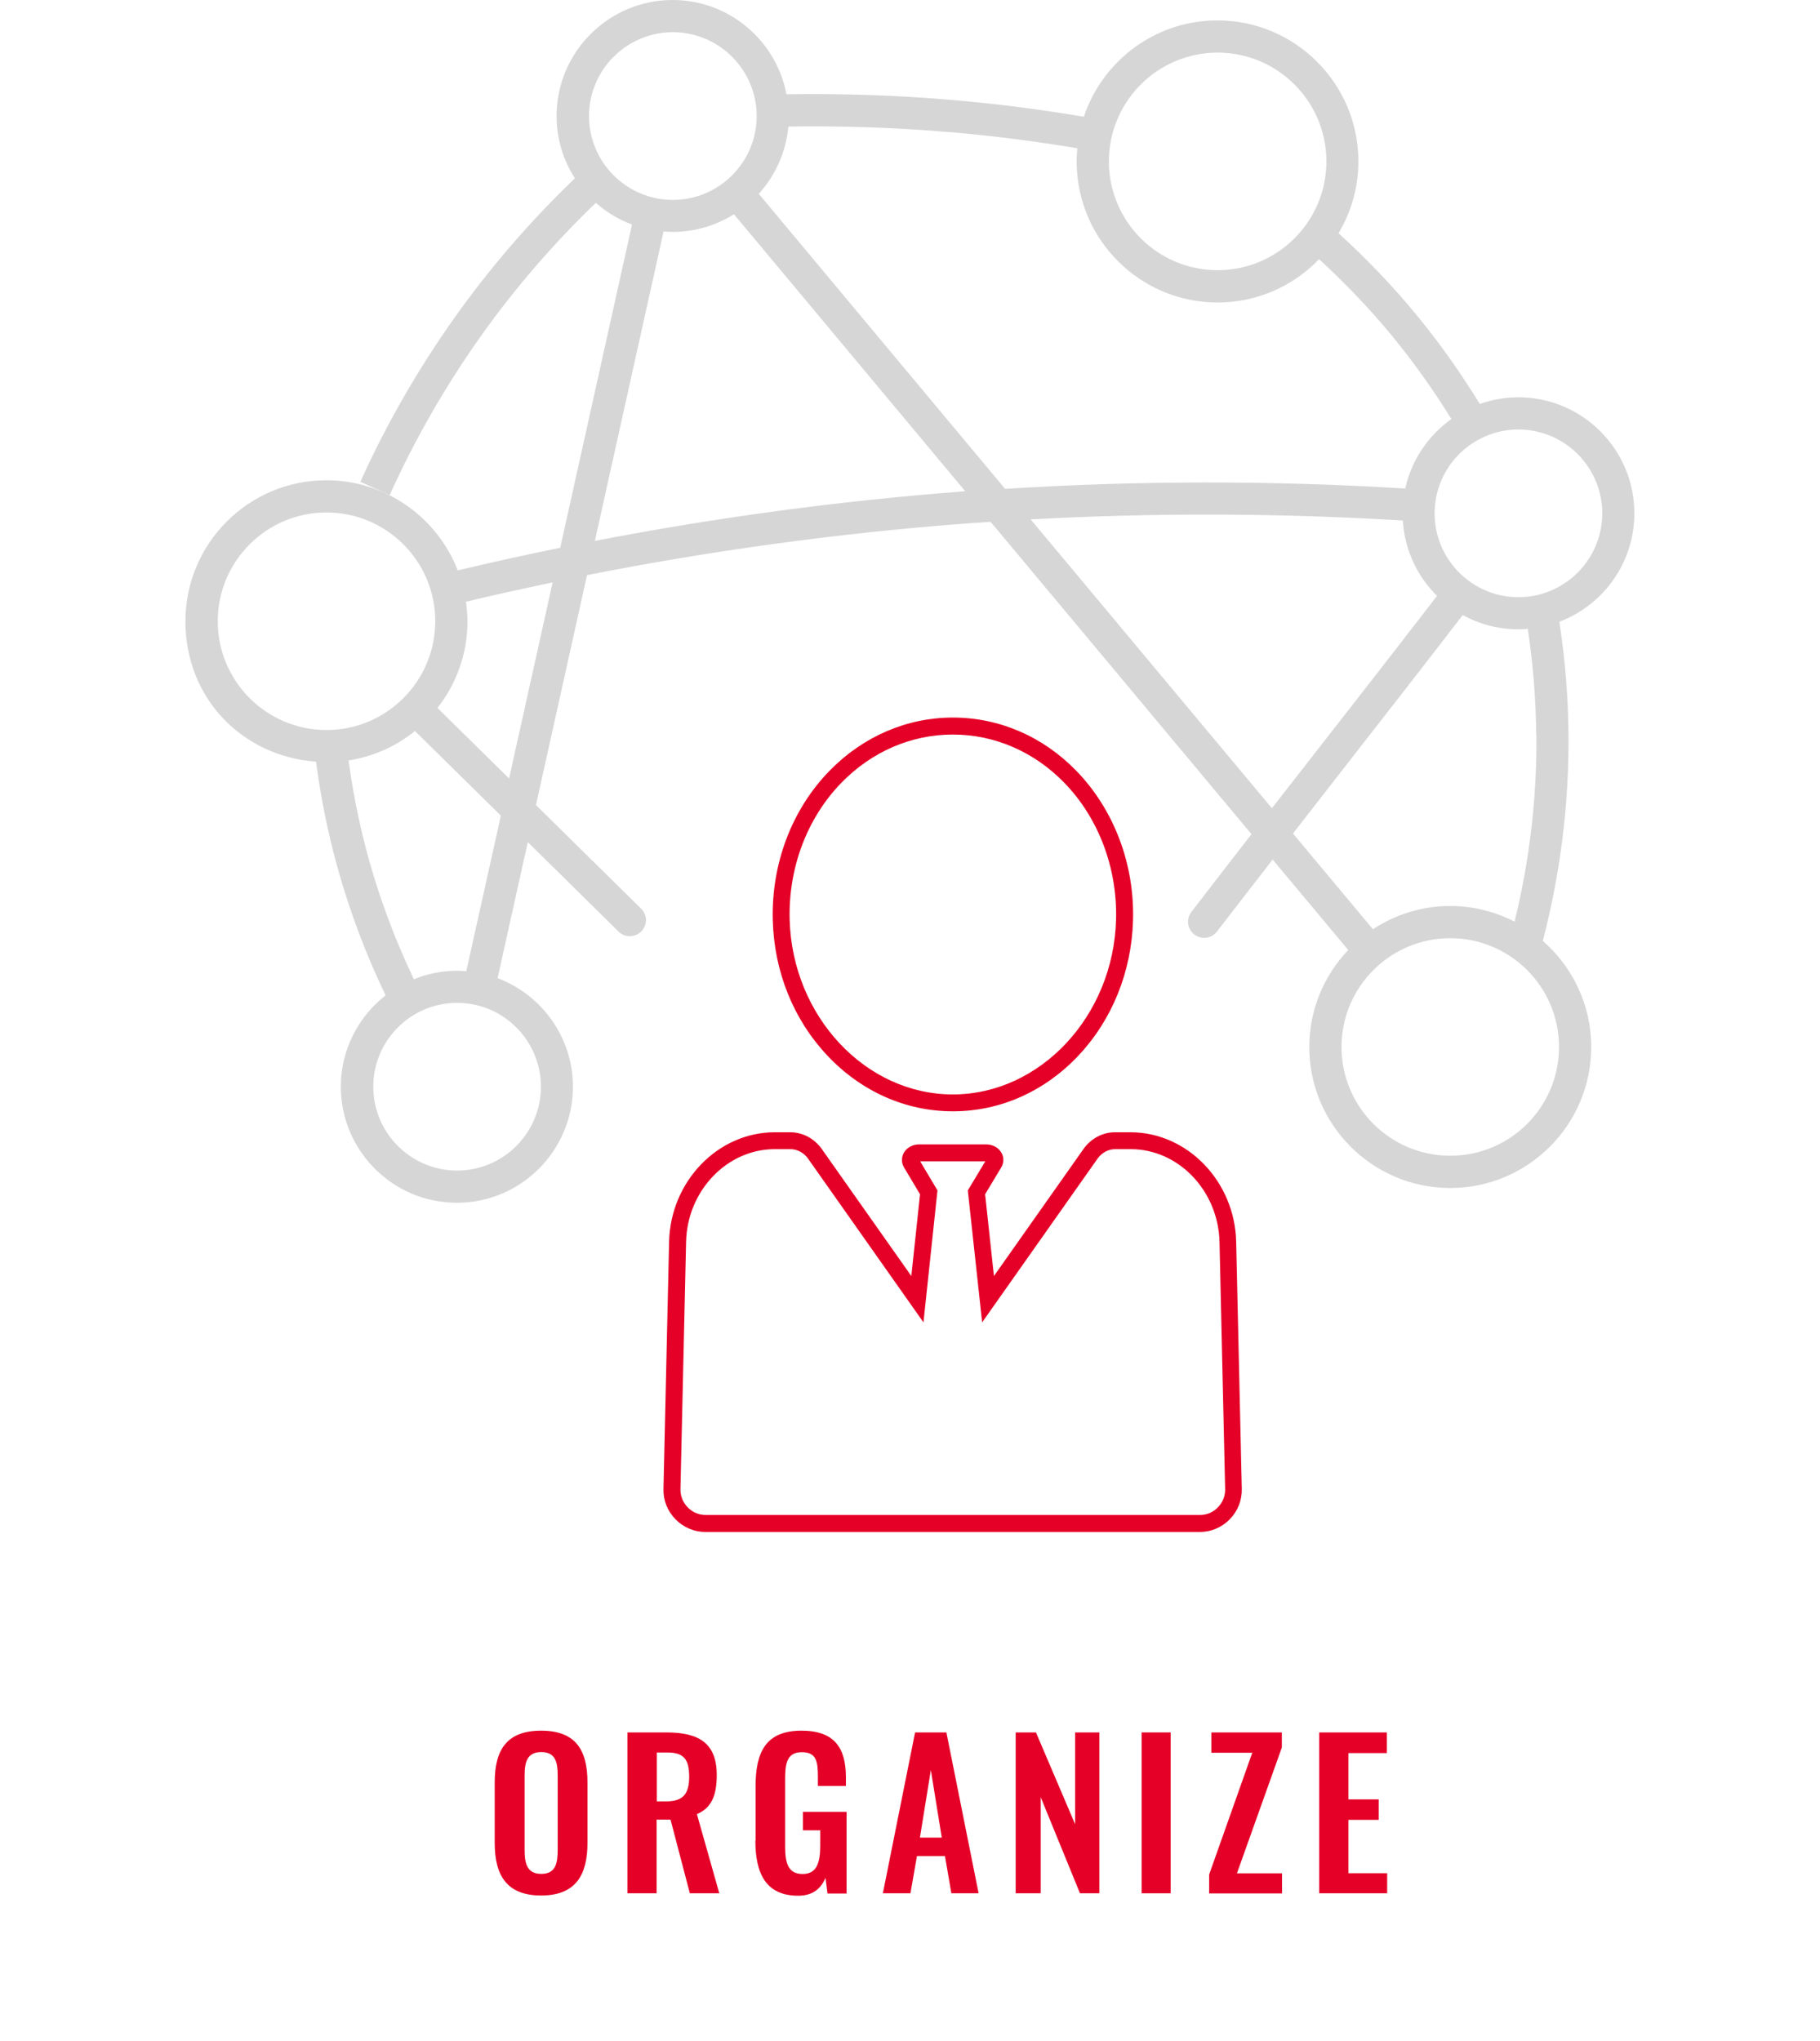 <?xml version="1.0" encoding="UTF-8"?>
<svg id="_レイヤー_1" data-name="レイヤー 1" xmlns="http://www.w3.org/2000/svg" width="165" height="185" version="1.1" xmlns:xlink="http://www.w3.org/1999/xlink" viewBox="0 0 165 185">
  <defs>
    <style>
      .cls-1 {
        fill: none;
      }

      .cls-1, .cls-2, .cls-3 {
        stroke-width: 0px;
      }

      .cls-2 {
        fill: #d6d6d6;
      }

      .cls-3 {
        fill: #e50027;
      }

      .cls-4 {
        clip-path: url(#clippath);
      }
    </style>
    <clipPath id="clippath">
      <rect class="cls-1" width="165" height="185"/>
    </clipPath>
  </defs>
  <g class="cls-4">
    <g>
      <g>
        <path class="cls-3" d="M44.85,167.04v-5.47c0-2.95,1.08-4.7,4.21-4.7s4.2,1.75,4.2,4.7v5.47c0,2.93-1.08,4.77-4.2,4.77s-4.21-1.82-4.21-4.77ZM50.56,167.67v-6.72c0-1.22-.2-2.14-1.49-2.14s-1.51.92-1.51,2.14v6.72c0,1.21.2,2.18,1.51,2.18s1.49-.97,1.49-2.18Z"/>
        <path class="cls-3" d="M56.9,157.03h3.51c2.92,0,4.57.94,4.57,3.87,0,1.75-.43,2.97-1.8,3.53l2.03,7.18h-2.67l-1.75-6.68h-1.26v6.68h-2.65v-14.58ZM60.39,163.28c1.53,0,2.09-.67,2.09-2.23,0-1.48-.41-2.2-1.94-2.2h-.99v4.43h.85Z"/>
        <path class="cls-3" d="M68.5,166.81v-4.9c0-3.13.95-5.04,4.16-5.04,2.99,0,4.03,1.55,4.03,4.25v.76h-2.54v-.83c0-1.4-.14-2.23-1.46-2.23-1.4,0-1.51,1.13-1.51,2.47v6.1c0,1.51.29,2.47,1.58,2.47s1.6-1.01,1.6-2.59v-1.37h-1.57v-1.67h3.96v7.4h-1.73l-.18-1.42c-.4.94-1.12,1.62-2.47,1.62-2.88,0-3.89-1.93-3.89-5.01Z"/>
        <path class="cls-3" d="M82.95,157.03h2.85l2.92,14.58h-2.47l-.58-3.37h-2.54l-.59,3.37h-2.5l2.92-14.58ZM85.38,166.56l-.99-6.12-.99,6.12h1.98Z"/>
        <path class="cls-3" d="M92.07,157.03h1.85l3.55,8.32v-8.32h2.2v14.58h-1.76l-3.56-8.71v8.71h-2.27v-14.58Z"/>
        <path class="cls-3" d="M103.5,157.03h2.63v14.58h-2.63v-14.58Z"/>
        <path class="cls-3" d="M109.62,169.91l3.91-11.04h-3.71v-1.84h6.39v1.37l-4.07,11.4h4.09v1.82h-6.61v-1.71Z"/>
        <path class="cls-3" d="M119.61,157.03h6.12v1.87h-3.48v4.2h2.74v1.85h-2.74v4.84h3.51v1.82h-6.16v-14.58Z"/>
      </g>
      <g>
        <path class="cls-3" d="M108.79,138.86h-44.84c-1.02,0-1.98-.41-2.71-1.15-.73-.75-1.12-1.72-1.09-2.75l.51-22.42c.13-5.46,4.42-9.91,9.58-9.91h1.41c1.11,0,2.17.56,2.84,1.5l8.13,11.53.79-7.41-1.45-2.43c-.25-.41-.25-.91-.02-1.33.27-.47.8-.76,1.38-.76h6.09c.59,0,1.12.29,1.38.76.24.42.23.92-.02,1.33l-1.46,2.43.8,7.41,8.13-11.53c.67-.94,1.73-1.5,2.84-1.5h1.41c5.15,0,9.45,4.45,9.58,9.91l.51,22.42c.02,1.03-.36,2-1.09,2.75-.73.74-1.69,1.15-2.71,1.15ZM70.24,104.16c-4.33,0-7.94,3.77-8.04,8.41l-.51,22.42c-.01.61.22,1.19.66,1.64.44.45,1.01.69,1.61.69h44.84c.61,0,1.18-.25,1.61-.69.44-.45.67-1.03.66-1.64h0s-.51-22.42-.51-22.42c-.11-4.64-3.72-8.41-8.05-8.41h-1.41c-.62,0-1.21.32-1.59.85l-10.47,14.85-1.3-11.96,1.59-2.64h-5.91l1.57,2.64-1.27,11.96-10.47-14.85c-.38-.53-.97-.85-1.59-.85h-1.41ZM83.28,105.03h0s0,0,0,0Z"/>
        <path class="cls-3" d="M86.38,100.73c-4.26,0-8.3-1.79-11.37-5.05-3.07-3.25-4.83-7.61-4.95-12.27-.14-5.11,1.73-10.05,5.14-13.54,3.03-3.11,7-4.83,11.19-4.83s8.16,1.71,11.19,4.83c3.4,3.5,5.28,8.43,5.14,13.54-.13,4.66-1.89,9.02-4.95,12.27-3.07,3.26-7.11,5.05-11.37,5.05ZM86.38,66.58c-3.77,0-7.35,1.55-10.09,4.36-3.12,3.2-4.83,7.73-4.7,12.43.24,8.73,6.87,15.83,14.79,15.83s14.56-7.1,14.8-15.83c.13-4.7-1.59-9.23-4.7-12.43-2.74-2.81-6.32-4.36-10.09-4.36Z"/>
      </g>
      <path class="cls-2" d="M148.17,46.53c0-5.8-4.72-10.52-10.52-10.52-1.22,0-2.39.22-3.49.61-1.71-2.79-3.61-5.48-5.68-8-2.18-2.66-4.58-5.16-7.13-7.48,1.14-1.91,1.8-4.13,1.8-6.51,0-7.05-5.73-12.78-12.78-12.78-5.63,0-10.41,3.66-12.11,8.73-3.95-.66-7.96-1.18-11.95-1.52-4.97-.43-10.02-.59-15.01-.52-.93-4.86-5.2-8.54-10.32-8.54-5.8,0-10.52,4.72-10.52,10.52,0,2.08.61,4.01,1.66,5.64-4,3.84-7.65,8.05-10.85,12.55-3.33,4.68-6.23,9.71-8.6,14.96l2.66,1.2c2.29-5.08,5.09-9.94,8.31-14.47,3.07-4.31,6.56-8.34,10.38-12.02.95.85,2.06,1.52,3.28,1.97l-6.51,29.3c-3.11.63-6.21,1.32-9.29,2.05-1.85-4.77-6.49-8.17-11.91-8.17-7.05,0-12.78,5.73-12.78,12.78s5.23,12.25,11.84,12.73c.37,2.77.89,5.52,1.58,8.21,1.14,4.45,2.73,8.81,4.73,12.97-2.47,1.93-4.06,4.92-4.06,8.28,0,5.8,4.72,10.52,10.52,10.52s10.52-4.72,10.52-10.52c0-4.5-2.85-8.34-6.83-9.84l2.74-12.33,8.23,8.11c.28.28.65.42,1.02.42s.75-.15,1.04-.44c.57-.57.56-1.5-.02-2.06l-9.53-9.39,4.63-20.84c11.27-2.22,22.7-3.79,34.11-4.66.83-.06,1.65-.11,2.48-.17l23.65,28.31c-1.81,2.33-3.63,4.68-5.45,7.05-.49.64-.37,1.55.27,2.05.27.2.58.3.89.3.44,0,.87-.2,1.16-.57,1.68-2.19,3.37-4.37,5.05-6.53l6.85,8.2c-2.18,2.29-3.53,5.39-3.53,8.79,0,7.05,5.73,12.78,12.78,12.78s12.78-5.73,12.78-12.78c0-3.84-1.71-7.27-4.39-9.62,1.59-6.1,2.38-12.38,2.33-18.69-.03-3.41-.31-6.85-.83-10.23,3.97-1.51,6.8-5.34,6.8-9.82ZM110.39,4.77c5.44,0,9.86,4.42,9.86,9.86s-4.42,9.86-9.86,9.86-9.86-4.42-9.86-9.86,4.42-9.86,9.86-9.86ZM86.08,11.97c3.87.33,7.76.83,11.59,1.47-.04.39-.06.79-.06,1.2,0,7.05,5.73,12.78,12.78,12.78,3.61,0,6.88-1.51,9.2-3.93,2.37,2.18,4.61,4.52,6.65,7,1.94,2.37,3.73,4.88,5.34,7.49-2.09,1.49-3.61,3.71-4.18,6.3-12.05-.74-24.23-.73-36.28.03l-22.33-26.74c1.49-1.65,2.47-3.76,2.68-6.1,4.87-.07,9.78.09,14.62.51ZM53.4,10.52c0-4.19,3.41-7.6,7.6-7.6s7.6,3.41,7.6,7.6-3.41,7.6-7.6,7.6-7.6-3.41-7.6-7.6ZM19.74,56.31c0-5.44,4.42-9.86,9.86-9.86s9.86,4.42,9.86,9.86-4.42,9.86-9.86,9.86-9.86-4.42-9.86-9.86ZM49.04,98.5c0,4.19-3.41,7.6-7.6,7.6s-7.6-3.41-7.6-7.6,3.41-7.6,7.6-7.6,7.6,3.41,7.6,7.6ZM42.27,88.03c-.28-.02-.55-.04-.83-.04-1.39,0-2.71.28-3.92.77-1.87-3.92-3.37-8.03-4.44-12.22-.64-2.49-1.13-5.05-1.48-7.61,2.26-.36,4.32-1.29,6.02-2.67l7.79,7.67-3.14,14.11ZM46.15,70.56l-6.49-6.39c1.7-2.17,2.72-4.89,2.72-7.85,0-.61-.06-1.2-.14-1.78,2.61-.62,5.23-1.2,7.86-1.75l-3.95,17.78ZM87.12,44.56c-11.1.85-22.22,2.35-33.19,4.47l6.23-28.05c.28.02.55.04.83.04,2.04,0,3.93-.59,5.55-1.6l20.97,25.11c-.13,0-.26.02-.39.03ZM93.44,47.08c11.22-.62,22.53-.58,33.74.1.16,2.67,1.31,5.07,3.1,6.83-3.61,4.69-7.24,9.34-10.75,13.84-1.39,1.78-2.8,3.59-4.22,5.41l-21.87-26.18ZM141.34,94.9c0,5.44-4.42,9.86-9.86,9.86s-9.86-4.42-9.86-9.86,4.42-9.86,9.86-9.86,9.86,4.42,9.86,9.86ZM139.29,66.61c.05,5.71-.62,11.39-1.98,16.93-1.75-.9-3.73-1.42-5.83-1.42-2.59,0-5,.78-7.01,2.11l-7.25-8.68c1.55-1.99,3.09-3.96,4.6-5.91,3.53-4.52,7.16-9.18,10.79-13.89,1.5.82,3.21,1.29,5.04,1.29.29,0,.58-.02.86-.04.47,3.18.74,6.4.76,9.61ZM137.66,54.13c-4.19,0-7.6-3.41-7.6-7.6s3.41-7.6,7.6-7.6,7.6,3.41,7.6,7.6-3.41,7.6-7.6,7.6Z"/>
    </g>
  </g>
</svg>